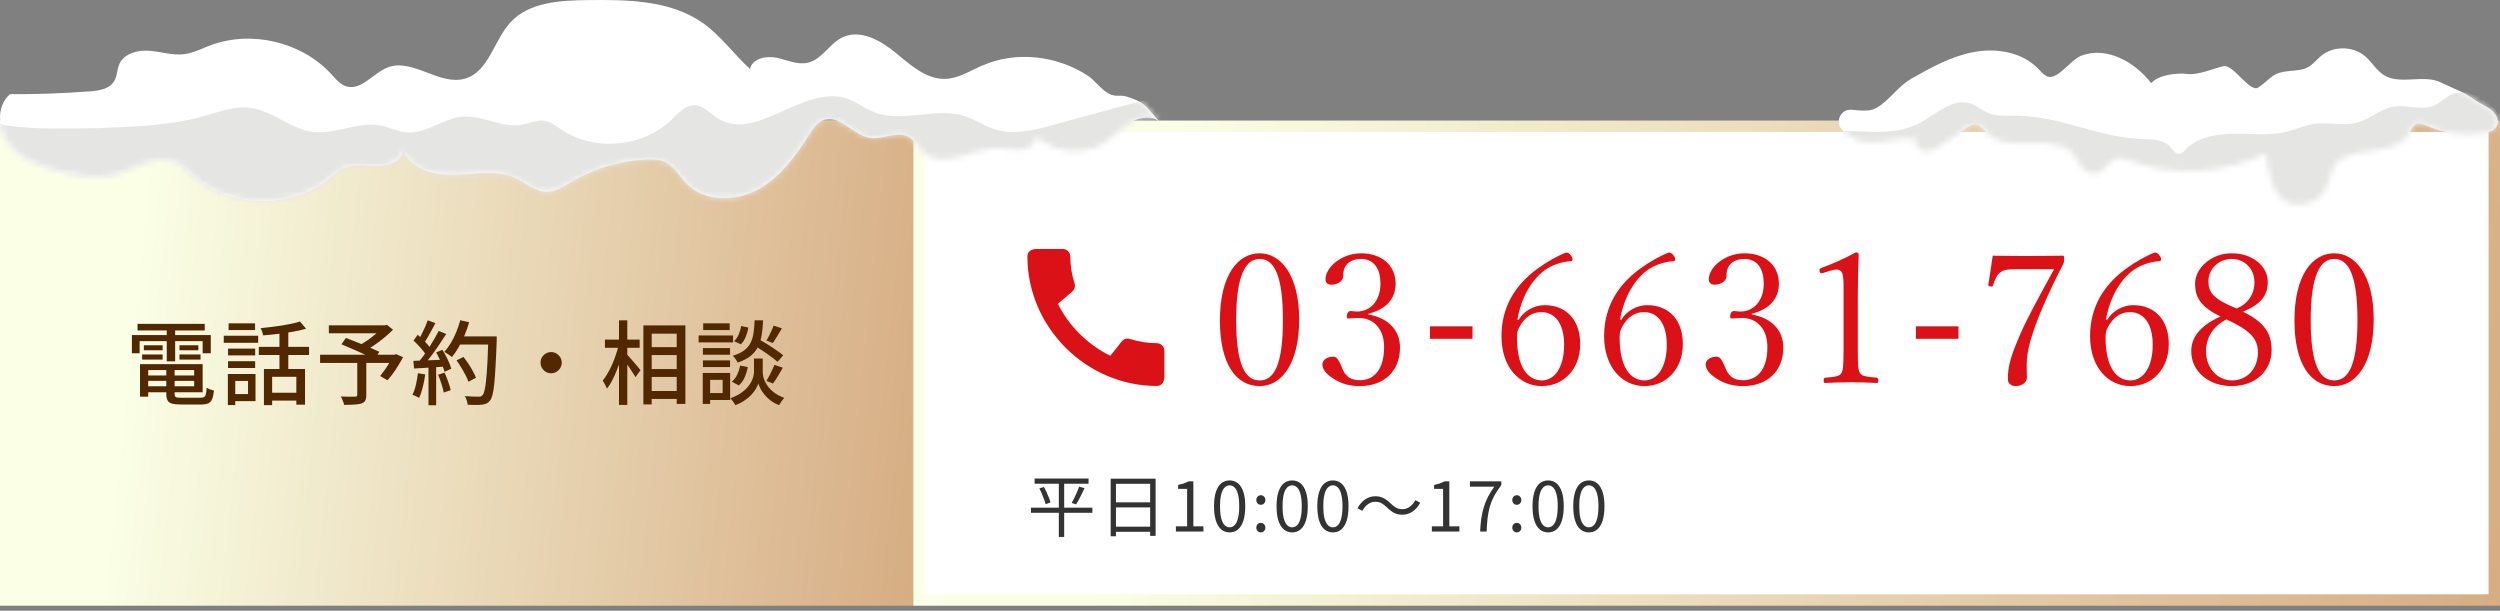 <svg width="438" height="107" viewBox="0 0 438 107" fill="none" xmlns="http://www.w3.org/2000/svg">
<rect x="0" y="0" width="438" height="107" fill="#808080" stroke="none"/>
<rect width="160" height="85" transform="translate(0 21.121)" fill="url(#paint0_linear_274_355)"/>
<path d="M25.264 65.781H34.64V66.725H25.264V65.781ZM25.296 63.797H35.504V68.725H25.296V67.669H34.016V64.837H25.296V63.797ZM29.136 64.341H30.592V69.013C30.592 69.301 30.667 69.488 30.816 69.573C30.965 69.648 31.285 69.685 31.776 69.685C31.872 69.685 32.027 69.685 32.24 69.685C32.464 69.685 32.715 69.685 32.992 69.685C33.269 69.685 33.547 69.685 33.824 69.685C34.101 69.685 34.357 69.685 34.592 69.685C34.827 69.685 35.008 69.685 35.136 69.685C35.413 69.685 35.621 69.642 35.76 69.557C35.909 69.472 36.011 69.306 36.064 69.061C36.128 68.805 36.176 68.426 36.208 67.925C36.368 68.032 36.571 68.133 36.816 68.229C37.061 68.314 37.285 68.378 37.488 68.421C37.424 69.061 37.317 69.557 37.168 69.909C37.029 70.272 36.805 70.522 36.496 70.661C36.197 70.8 35.776 70.869 35.232 70.869C35.147 70.869 34.981 70.869 34.736 70.869C34.501 70.869 34.229 70.869 33.92 70.869C33.611 70.869 33.301 70.869 32.992 70.869C32.683 70.869 32.405 70.869 32.16 70.869C31.925 70.869 31.76 70.869 31.664 70.869C31.013 70.869 30.501 70.816 30.128 70.709C29.765 70.613 29.509 70.426 29.36 70.149C29.211 69.882 29.136 69.504 29.136 69.013V64.341ZM24.528 63.797H25.968V69.493H24.528V63.797ZM24.096 56.741H35.872V57.893H24.096V56.741ZM25.2 60.485H28.496V61.365H25.2V60.485ZM24.896 62.101H28.496V62.997H24.896V62.101ZM31.44 62.101H35.136V62.997H31.44V62.101ZM31.44 60.485H34.752V61.365H31.44V60.485ZM29.216 57.205H30.688V63.301H29.216V57.205ZM23.104 58.709H36.928V61.893H35.504V59.765H24.464V61.893H23.104V58.709ZM46.24 64.645H53.44V70.901H51.92V66.021H47.68V70.981H46.24V64.645ZM52.544 56.325L53.632 57.589C52.949 57.792 52.181 57.968 51.328 58.117C50.475 58.266 49.6 58.394 48.704 58.501C47.808 58.608 46.939 58.693 46.096 58.757C46.075 58.586 46.021 58.378 45.936 58.133C45.851 57.877 45.76 57.664 45.664 57.493C46.272 57.429 46.891 57.36 47.52 57.285C48.16 57.21 48.784 57.125 49.392 57.029C50.011 56.922 50.587 56.816 51.12 56.709C51.664 56.592 52.139 56.464 52.544 56.325ZM48.96 57.669H50.512V65.333H48.96V57.669ZM45.344 60.773H54.144V62.197H45.344V60.773ZM47.184 68.805H52.656V70.181H47.184V68.805ZM39.952 61.077H44.704V62.261H39.952V61.077ZM40.048 56.645H44.688V57.829H40.048V56.645ZM39.952 63.285H44.704V64.469H39.952V63.285ZM39.2 58.821H45.232V60.053H39.2V58.821ZM40.72 65.525H44.768V70.277H40.72V69.045H43.456V66.741H40.72V65.525ZM39.92 65.525H41.216V70.965H39.92V65.525ZM62.592 63.269H64.176V69.205C64.176 69.632 64.112 69.957 63.984 70.181C63.867 70.416 63.643 70.586 63.312 70.693C62.981 70.8 62.565 70.864 62.064 70.885C61.573 70.917 60.981 70.933 60.288 70.933C60.245 70.709 60.165 70.458 60.048 70.181C59.941 69.904 59.829 69.664 59.712 69.461C60.064 69.472 60.411 69.482 60.752 69.493C61.093 69.493 61.392 69.493 61.648 69.493C61.915 69.493 62.101 69.493 62.208 69.493C62.357 69.482 62.459 69.456 62.512 69.413C62.565 69.37 62.592 69.29 62.592 69.173V63.269ZM57.616 56.997H67.6V58.389H57.616V56.997ZM67.024 56.997H67.424L67.776 56.901L68.864 57.765C68.416 58.213 67.915 58.666 67.36 59.125C66.805 59.584 66.229 60.021 65.632 60.437C65.035 60.842 64.459 61.2 63.904 61.509C63.829 61.402 63.733 61.29 63.616 61.173C63.509 61.045 63.397 60.917 63.28 60.789C63.163 60.661 63.061 60.56 62.976 60.485C63.456 60.229 63.957 59.92 64.48 59.557C65.003 59.184 65.488 58.8 65.936 58.405C66.395 58.01 66.757 57.648 67.024 57.317V56.997ZM56.08 62.149H69.344V63.589H56.08V62.149ZM59.824 60.325L60.608 59.205C61.056 59.376 61.547 59.568 62.08 59.781C62.613 59.984 63.147 60.197 63.68 60.421C64.224 60.645 64.736 60.864 65.216 61.077C65.707 61.28 66.123 61.466 66.464 61.637L65.648 62.933C65.317 62.762 64.917 62.57 64.448 62.357C63.989 62.133 63.488 61.904 62.944 61.669C62.411 61.424 61.872 61.189 61.328 60.965C60.795 60.73 60.293 60.517 59.824 60.325ZM68.832 62.149H69.12L69.392 62.037L70.624 62.581C70.229 63.306 69.792 64.037 69.312 64.773C68.832 65.498 68.357 66.117 67.888 66.629L66.608 65.877C66.853 65.578 67.109 65.237 67.376 64.853C67.653 64.469 67.915 64.069 68.16 63.653C68.416 63.226 68.64 62.816 68.832 62.421V62.149ZM79.984 63.141L81.2 62.533C81.499 62.906 81.792 63.312 82.08 63.749C82.368 64.176 82.624 64.602 82.848 65.029C83.083 65.456 83.264 65.84 83.392 66.181L82.064 66.885C81.957 66.544 81.792 66.16 81.568 65.733C81.344 65.296 81.093 64.853 80.816 64.405C80.549 63.946 80.272 63.525 79.984 63.141ZM80.256 58.933H86.208V60.357H80.256V58.933ZM85.568 58.933H87.024C87.024 58.933 87.024 58.981 87.024 59.077C87.024 59.173 87.024 59.28 87.024 59.397C87.024 59.514 87.024 59.605 87.024 59.669C86.96 61.45 86.891 62.965 86.816 64.213C86.752 65.45 86.677 66.474 86.592 67.285C86.507 68.085 86.405 68.714 86.288 69.173C86.171 69.621 86.032 69.946 85.872 70.149C85.669 70.416 85.456 70.597 85.232 70.693C85.019 70.789 84.752 70.858 84.432 70.901C84.165 70.933 83.803 70.949 83.344 70.949C82.885 70.949 82.416 70.938 81.936 70.917C81.925 70.693 81.872 70.437 81.776 70.149C81.691 69.861 81.579 69.61 81.44 69.397C81.963 69.44 82.443 69.466 82.88 69.477C83.328 69.488 83.653 69.493 83.856 69.493C84.016 69.493 84.149 69.477 84.256 69.445C84.363 69.402 84.459 69.328 84.544 69.221C84.683 69.082 84.8 68.8 84.896 68.373C85.003 67.946 85.093 67.344 85.168 66.565C85.253 65.776 85.328 64.784 85.392 63.589C85.456 62.384 85.515 60.938 85.568 59.253V58.933ZM80.64 56.101L82.192 56.453C81.979 57.221 81.712 57.984 81.392 58.741C81.072 59.488 80.725 60.186 80.352 60.837C79.979 61.488 79.589 62.058 79.184 62.549C79.088 62.464 78.955 62.362 78.784 62.245C78.624 62.128 78.453 62.016 78.272 61.909C78.101 61.792 77.957 61.701 77.84 61.637C78.256 61.189 78.64 60.672 78.992 60.085C79.344 59.498 79.659 58.864 79.936 58.181C80.213 57.498 80.448 56.805 80.64 56.101ZM74.944 56.117L76.288 56.613C76.075 57.008 75.851 57.424 75.616 57.861C75.392 58.288 75.163 58.698 74.928 59.093C74.704 59.488 74.485 59.829 74.272 60.117L73.248 59.685C73.451 59.365 73.653 58.997 73.856 58.581C74.069 58.165 74.272 57.744 74.464 57.317C74.656 56.88 74.816 56.48 74.944 56.117ZM76.864 57.973L78.176 58.517C77.792 59.125 77.371 59.765 76.912 60.437C76.464 61.098 76.005 61.744 75.536 62.373C75.077 62.992 74.64 63.525 74.224 63.973L73.28 63.493C73.589 63.13 73.909 62.725 74.24 62.277C74.571 61.818 74.896 61.338 75.216 60.837C75.536 60.336 75.835 59.84 76.112 59.349C76.4 58.858 76.651 58.4 76.864 57.973ZM72.448 59.669L73.184 58.645C73.472 58.89 73.765 59.162 74.064 59.461C74.373 59.76 74.651 60.053 74.896 60.341C75.152 60.629 75.349 60.896 75.488 61.141L74.704 62.309C74.565 62.053 74.373 61.77 74.128 61.461C73.883 61.152 73.611 60.842 73.312 60.533C73.024 60.213 72.736 59.925 72.448 59.669ZM76.416 61.749L77.504 61.285C77.728 61.626 77.941 62 78.144 62.405C78.357 62.8 78.544 63.189 78.704 63.573C78.864 63.957 78.981 64.298 79.056 64.597L77.888 65.141C77.813 64.842 77.696 64.501 77.536 64.117C77.387 63.722 77.211 63.317 77.008 62.901C76.816 62.485 76.619 62.101 76.416 61.749ZM72.416 63.221C73.152 63.2 74.027 63.168 75.04 63.125C76.064 63.082 77.109 63.04 78.176 62.997L78.16 64.213C77.157 64.277 76.165 64.341 75.184 64.405C74.203 64.469 73.323 64.522 72.544 64.565L72.416 63.221ZM76.752 65.653L77.888 65.285C78.112 65.776 78.325 66.309 78.528 66.885C78.731 67.45 78.875 67.941 78.96 68.357L77.744 68.773C77.669 68.357 77.536 67.856 77.344 67.269C77.163 66.682 76.965 66.144 76.752 65.653ZM73.216 65.381L74.496 65.605C74.4 66.362 74.256 67.109 74.064 67.845C73.883 68.581 73.669 69.205 73.424 69.717C73.339 69.664 73.227 69.6 73.088 69.525C72.949 69.45 72.8 69.381 72.64 69.317C72.491 69.242 72.363 69.189 72.256 69.157C72.512 68.666 72.715 68.085 72.864 67.413C73.024 66.741 73.141 66.064 73.216 65.381ZM75.072 63.861H76.416V70.997H75.072V63.861ZM96.56 61.685C96.901 61.685 97.211 61.77 97.488 61.941C97.765 62.112 97.989 62.336 98.16 62.613C98.331 62.88 98.416 63.189 98.416 63.541C98.416 63.872 98.331 64.181 98.16 64.469C97.989 64.746 97.765 64.97 97.488 65.141C97.221 65.312 96.912 65.397 96.56 65.397C96.229 65.397 95.92 65.317 95.632 65.157C95.355 64.986 95.131 64.762 94.96 64.485C94.789 64.197 94.704 63.882 94.704 63.541C94.704 63.2 94.784 62.89 94.944 62.613C95.115 62.336 95.339 62.112 95.616 61.941C95.904 61.77 96.219 61.685 96.56 61.685ZM113.44 60.821H119.36V62.213H113.44V60.821ZM113.456 64.661H119.376V66.037H113.456V64.661ZM113.456 68.501H119.36V69.893H113.456V68.501ZM112.72 57.013H120.08V70.773H118.56V58.453H114.176V70.853H112.72V57.013ZM105.984 59.493H112.064V60.933H105.984V59.493ZM108.448 56.117H109.904V70.949H108.448V56.117ZM108.384 60.421L109.328 60.757C109.179 61.408 109.003 62.08 108.8 62.773C108.597 63.456 108.363 64.128 108.096 64.789C107.84 65.44 107.563 66.053 107.264 66.629C106.976 67.194 106.672 67.68 106.352 68.085C106.267 67.872 106.149 67.632 106 67.365C105.851 67.098 105.717 66.869 105.6 66.677C105.888 66.325 106.171 65.909 106.448 65.429C106.736 64.938 107.003 64.416 107.248 63.861C107.493 63.296 107.712 62.72 107.904 62.133C108.107 61.546 108.267 60.976 108.384 60.421ZM109.792 62.037C109.909 62.144 110.08 62.33 110.304 62.597C110.539 62.853 110.784 63.136 111.04 63.445C111.307 63.744 111.547 64.026 111.76 64.293C111.984 64.549 112.139 64.736 112.224 64.853L111.328 66.085C111.221 65.872 111.067 65.616 110.864 65.317C110.672 65.008 110.464 64.688 110.24 64.357C110.016 64.026 109.797 63.722 109.584 63.445C109.371 63.157 109.195 62.922 109.056 62.741L109.792 62.037ZM131.904 60.373L132.848 59.365C133.328 59.642 133.845 59.952 134.4 60.293C134.955 60.634 135.483 60.981 135.984 61.333C136.485 61.674 136.896 61.984 137.216 62.261L136.224 63.397C135.925 63.12 135.525 62.8 135.024 62.437C134.533 62.074 134.011 61.712 133.456 61.349C132.912 60.986 132.395 60.661 131.904 60.373ZM132.864 62.821H133.632V65.189C133.632 65.381 133.659 65.626 133.712 65.925C133.776 66.213 133.883 66.528 134.032 66.869C134.192 67.2 134.411 67.541 134.688 67.893C134.976 68.234 135.339 68.565 135.776 68.885C136.224 69.194 136.763 69.466 137.392 69.701C137.253 69.872 137.093 70.08 136.912 70.325C136.741 70.581 136.603 70.8 136.496 70.981C135.931 70.768 135.435 70.496 135.008 70.165C134.581 69.834 134.219 69.488 133.92 69.125C133.632 68.752 133.397 68.394 133.216 68.053C133.045 67.712 132.928 67.418 132.864 67.173C132.789 67.418 132.656 67.712 132.464 68.053C132.283 68.384 132.027 68.736 131.696 69.109C131.365 69.472 130.965 69.813 130.496 70.133C130.027 70.464 129.472 70.746 128.832 70.981C128.768 70.864 128.688 70.73 128.592 70.581C128.496 70.432 128.389 70.282 128.272 70.133C128.165 69.984 128.064 69.861 127.968 69.765C128.661 69.52 129.248 69.237 129.728 68.917C130.208 68.597 130.603 68.261 130.912 67.909C131.221 67.557 131.461 67.216 131.632 66.885C131.803 66.544 131.92 66.229 131.984 65.941C132.059 65.642 132.096 65.392 132.096 65.189V62.821H132.864ZM132.208 56.117H133.696C133.653 57.077 133.568 57.946 133.44 58.725C133.312 59.493 133.093 60.181 132.784 60.789C132.485 61.397 132.048 61.93 131.472 62.389C130.907 62.837 130.16 63.216 129.232 63.525C129.157 63.354 129.035 63.146 128.864 62.901C128.704 62.656 128.544 62.464 128.384 62.325C129.216 62.08 129.877 61.77 130.368 61.397C130.859 61.024 131.232 60.586 131.488 60.085C131.744 59.584 131.92 59.008 132.016 58.357C132.112 57.696 132.176 56.949 132.208 56.117ZM129.84 57.125L131.104 57.381C131.029 57.914 130.88 58.453 130.656 58.997C130.443 59.53 130.155 59.973 129.792 60.325L128.608 59.781C128.928 59.493 129.195 59.109 129.408 58.629C129.621 58.138 129.765 57.637 129.84 57.125ZM129.68 64.053L131.008 64.309C130.901 64.928 130.72 65.53 130.464 66.117C130.208 66.693 129.867 67.162 129.44 67.525L128.224 66.869C128.597 66.57 128.907 66.165 129.152 65.653C129.397 65.13 129.573 64.597 129.68 64.053ZM135.536 57.045L136.992 57.525C136.725 57.984 136.448 58.448 136.16 58.917C135.883 59.376 135.632 59.77 135.408 60.101L134.272 59.653C134.421 59.418 134.576 59.152 134.736 58.853C134.896 58.544 135.045 58.229 135.184 57.909C135.333 57.589 135.451 57.301 135.536 57.045ZM135.68 63.925L137.152 64.421C136.875 64.912 136.581 65.413 136.272 65.925C135.973 66.426 135.691 66.848 135.424 67.189L134.272 66.741C134.432 66.485 134.597 66.197 134.768 65.877C134.949 65.546 135.115 65.21 135.264 64.869C135.424 64.528 135.563 64.213 135.68 63.925ZM123.152 60.981H127.904V62.149H123.152V60.981ZM123.2 56.645H127.84V57.829H123.2V56.645ZM123.152 63.141H127.904V64.309H123.152V63.141ZM122.4 58.773H128.432V59.989H122.4V58.773ZM123.808 65.333H127.92V70.085H123.808V68.869H126.608V66.549H123.808V65.333ZM123.12 65.333H124.416V70.773H123.12V65.333Z" fill="#522800"/>
<rect x="161" y="22.121" width="276" height="83" fill="white"/>
<rect x="161" y="22.121" width="276" height="83" stroke="url(#paint1_linear_274_355)" stroke-width="2"/>
<path d="M202.68 60.128C201.04 60.128 199.453 59.861 197.973 59.381C197.741 59.303 197.492 59.292 197.254 59.348C197.016 59.405 196.799 59.527 196.627 59.701L194.533 62.328C190.76 60.528 187.227 57.128 185.347 53.221L187.947 51.008C188.307 50.634 188.413 50.114 188.267 49.648C187.773 48.168 187.52 46.581 187.52 44.941C187.52 44.221 186.92 43.621 186.2 43.621H181.587C180.867 43.621 180 43.941 180 44.941C180 57.328 190.307 67.621 202.68 67.621C203.627 67.621 204 66.781 204 66.048V61.448C204 60.728 203.4 60.128 202.68 60.128Z" fill="#DA1117"/>
<path d="M220.704 44.377C224.352 44.377 227.616 48.153 227.616 55.961C227.616 63.705 224.544 67.641 220.704 67.641C216.544 67.641 213.728 63.769 213.728 56.153C213.728 48.153 216.896 44.377 220.704 44.377ZM220.704 45.369C218.304 45.369 216.576 48.025 216.576 56.057C216.576 63.929 218.144 66.649 220.704 66.649C223.2 66.649 224.768 63.961 224.768 56.057C224.768 48.025 223.136 45.369 220.704 45.369ZM239.744 54.969V55.097C243.2 55.705 245.28 57.817 245.28 60.889C245.28 65.017 242.496 67.641 238.24 67.641C236.352 67.641 234.976 67.193 233.696 66.393C232.224 65.497 231.68 64.601 231.68 63.833C231.68 63.097 232.48 62.489 233.6 62.489C234.08 62.489 234.464 62.809 235.072 64.313L235.232 64.697C235.776 65.977 236.704 66.617 238.24 66.617C240.8 66.617 242.496 64.633 242.496 60.793C242.496 57.721 240.736 55.705 238.048 55.705C237.312 55.705 236.704 55.801 236.352 55.801C236.032 55.801 235.968 55.737 235.968 55.449C235.968 54.873 236.256 54.489 236.64 54.489C236.992 54.489 237.376 54.585 237.728 54.585C240.128 54.585 241.856 52.665 241.856 49.689C241.856 46.905 240.576 45.369 238.464 45.369C237.12 45.369 236.128 45.881 235.648 46.777C235.392 47.289 235.328 47.769 235.328 48.377C235.328 49.241 234.368 49.881 233.216 49.881C232.576 49.881 232.224 49.497 232.224 48.953C232.224 46.809 235.072 44.377 238.464 44.377C241.952 44.377 244.512 46.393 244.512 49.689C244.512 52.409 242.784 54.201 239.744 54.969ZM257.983 57.177V59.353H250.527V57.177H257.983ZM265.842 55.993L266.066 56.025C266.994 54.457 268.818 53.465 270.61 53.465C274.418 53.465 276.85 56.057 276.85 60.281C276.85 64.729 273.874 67.641 270.13 67.641C266.162 67.641 263.058 64.281 263.058 58.905C263.058 53.849 265.394 49.977 269.33 47.097C270.93 45.913 272.946 44.793 274.354 44.249C274.706 44.249 274.93 44.345 275.282 44.825C275.442 45.049 275.506 45.241 275.506 45.433C275.506 45.625 275.41 45.753 275.218 45.753C273.554 45.849 271.826 46.489 270.706 47.289C268.466 48.889 266.578 51.897 265.842 55.993ZM270.034 54.681C268.466 54.681 267.154 55.545 266.226 57.241C265.874 57.849 265.778 58.265 265.778 59.193C265.778 64.217 267.602 66.649 270.13 66.649C272.37 66.649 274.034 64.345 274.034 60.409C274.034 56.633 272.402 54.681 270.034 54.681ZM283.826 55.993L284.05 56.025C284.978 54.457 286.802 53.465 288.594 53.465C292.402 53.465 294.834 56.057 294.834 60.281C294.834 64.729 291.858 67.641 288.114 67.641C284.146 67.641 281.042 64.281 281.042 58.905C281.042 53.849 283.378 49.977 287.314 47.097C288.914 45.913 290.93 44.793 292.338 44.249C292.69 44.249 292.914 44.345 293.266 44.825C293.426 45.049 293.49 45.241 293.49 45.433C293.49 45.625 293.394 45.753 293.202 45.753C291.538 45.849 289.81 46.489 288.69 47.289C286.45 48.889 284.562 51.897 283.826 55.993ZM288.018 54.681C286.45 54.681 285.138 55.545 284.21 57.241C283.858 57.849 283.762 58.265 283.762 59.193C283.762 64.217 285.586 66.649 288.114 66.649C290.354 66.649 292.018 64.345 292.018 60.409C292.018 56.633 290.386 54.681 288.018 54.681ZM306.897 54.969V55.097C310.353 55.705 312.433 57.817 312.433 60.889C312.433 65.017 309.649 67.641 305.393 67.641C303.505 67.641 302.129 67.193 300.849 66.393C299.377 65.497 298.833 64.601 298.833 63.833C298.833 63.097 299.633 62.489 300.753 62.489C301.233 62.489 301.617 62.809 302.225 64.313L302.385 64.697C302.929 65.977 303.857 66.617 305.393 66.617C307.953 66.617 309.649 64.633 309.649 60.793C309.649 57.721 307.889 55.705 305.201 55.705C304.465 55.705 303.857 55.801 303.505 55.801C303.185 55.801 303.121 55.737 303.121 55.449C303.121 54.873 303.409 54.489 303.793 54.489C304.145 54.489 304.529 54.585 304.881 54.585C307.281 54.585 309.009 52.665 309.009 49.689C309.009 46.905 307.729 45.369 305.617 45.369C304.273 45.369 303.281 45.881 302.801 46.777C302.545 47.289 302.481 47.769 302.481 48.377C302.481 49.241 301.521 49.881 300.369 49.881C299.729 49.881 299.377 49.497 299.377 48.953C299.377 46.809 302.225 44.377 305.617 44.377C309.105 44.377 311.665 46.393 311.665 49.689C311.665 52.409 309.937 54.201 306.897 54.969ZM320.593 47.449L319.185 47.897C318.897 47.897 318.769 47.641 318.769 47.257C318.769 47.129 318.865 47.033 319.121 46.937C321.073 46.233 323.281 45.241 325.137 44.217C325.489 44.217 325.649 44.345 325.649 44.633C325.553 47.129 325.489 48.889 325.489 51.481V61.209C325.489 64.281 325.553 64.825 325.873 65.369C326.097 65.753 326.577 66.009 328.785 66.169C329.009 66.201 329.073 66.297 329.073 66.649C329.073 67.001 329.009 67.097 328.849 67.097C327.409 67.033 325.681 66.969 324.337 66.969C322.833 66.969 321.329 67.033 319.729 67.097C319.569 67.097 319.505 67.001 319.505 66.649C319.505 66.297 319.569 66.201 319.825 66.169C321.841 66.041 322.321 65.817 322.609 65.369C322.865 64.953 322.993 64.281 322.993 61.209V49.977C322.993 48.537 322.833 47.897 322.641 47.641C322.449 47.385 322.161 47.225 321.745 47.225C321.457 47.225 321.105 47.289 320.593 47.449ZM343.121 57.177V59.353H335.665V57.177H343.121ZM348.355 49.945V49.881C348.611 48.281 348.899 46.425 349.123 44.793C351.139 44.825 353.283 44.857 355.331 44.857C357.443 44.857 359.363 44.825 361.379 44.793C361.603 44.793 361.635 44.889 361.635 45.433C361.635 45.849 361.603 45.977 361.507 46.201C358.723 51.641 356.771 56.025 355.715 59.769C355.267 61.401 355.075 62.713 355.075 63.897C355.075 64.953 355.107 65.369 355.107 66.201C355.107 66.969 354.243 67.641 353.187 67.641C352.323 67.641 351.779 67.193 351.779 66.393C351.779 64.185 352.227 62.521 354.019 58.393C355.043 56.025 356.963 52.473 359.875 47.161H353.219C351.491 47.161 350.851 47.353 350.339 47.801C349.859 48.217 349.443 49.049 349.219 49.913C349.155 50.137 349.091 50.201 348.867 50.201C348.547 50.201 348.355 50.105 348.355 49.945ZM368.963 55.993L369.187 56.025C370.115 54.457 371.939 53.465 373.731 53.465C377.539 53.465 379.971 56.057 379.971 60.281C379.971 64.729 376.995 67.641 373.251 67.641C369.283 67.641 366.179 64.281 366.179 58.905C366.179 53.849 368.515 49.977 372.451 47.097C374.051 45.913 376.067 44.793 377.475 44.249C377.827 44.249 378.051 44.345 378.403 44.825C378.563 45.049 378.627 45.241 378.627 45.433C378.627 45.625 378.531 45.753 378.339 45.753C376.675 45.849 374.947 46.489 373.827 47.289C371.587 48.889 369.699 51.897 368.963 55.993ZM373.155 54.681C371.587 54.681 370.275 55.545 369.347 57.241C368.995 57.849 368.899 58.265 368.899 59.193C368.899 64.217 370.723 66.649 373.251 66.649C375.491 66.649 377.155 64.345 377.155 60.409C377.155 56.633 375.523 54.681 373.155 54.681ZM392.963 54.617C396.547 56.345 397.987 58.265 397.987 61.305C397.987 64.985 395.139 67.641 391.011 67.641C386.915 67.641 383.907 65.049 383.907 61.529C383.907 59.033 385.539 57.017 389.027 55.449C385.731 53.849 384.579 52.249 384.579 49.721C384.579 46.969 387.395 44.377 391.011 44.377C394.595 44.377 397.315 46.585 397.315 49.401C397.315 51.737 396.131 53.305 392.963 54.617ZM391.843 54.041C393.795 53.273 394.979 51.609 394.979 49.433C394.979 47.097 393.251 45.369 391.011 45.369C388.643 45.369 386.915 47.161 386.915 49.273C386.915 51.225 387.779 52.409 391.843 54.041ZM390.083 55.961C387.811 57.113 386.499 59.065 386.499 61.561C386.499 64.569 388.579 66.649 391.043 66.649C393.603 66.649 395.587 64.697 395.587 61.721C395.587 59.353 394.211 57.849 390.083 55.961ZM408.963 44.377C412.611 44.377 415.875 48.153 415.875 55.961C415.875 63.705 412.803 67.641 408.963 67.641C404.803 67.641 401.987 63.769 401.987 56.153C401.987 48.153 405.155 44.377 408.963 44.377ZM408.963 45.369C406.563 45.369 404.835 48.025 404.835 56.057C404.835 63.929 406.403 66.649 408.963 66.649C411.459 66.649 413.027 63.961 413.027 56.057C413.027 48.025 411.395 45.369 408.963 45.369Z" fill="#DA1117"/>
<path d="M181.26 83.845H190.716V84.745H181.26V83.845ZM180.624 88.945H191.388V89.845H180.624V88.945ZM182.088 85.561L182.904 85.321C183.064 85.609 183.22 85.917 183.372 86.245C183.524 86.573 183.66 86.897 183.78 87.217C183.908 87.529 183.996 87.801 184.044 88.033L183.192 88.333C183.136 88.093 183.048 87.817 182.928 87.505C182.816 87.185 182.688 86.857 182.544 86.521C182.4 86.177 182.248 85.857 182.088 85.561ZM189.06 85.261L190.008 85.525C189.864 85.853 189.704 86.189 189.528 86.533C189.36 86.877 189.192 87.209 189.024 87.529C188.856 87.849 188.692 88.129 188.532 88.369L187.752 88.117C187.904 87.861 188.06 87.569 188.22 87.241C188.388 86.905 188.544 86.565 188.688 86.221C188.832 85.869 188.956 85.549 189.06 85.261ZM185.508 84.193H186.444V94.069H185.508V84.193ZM194.592 83.857H202.464V93.889H201.504V84.757H195.516V93.949H194.592V83.857ZM195.216 88.009H201.912V88.897H195.216V88.009ZM195.192 92.269H201.924V93.169H195.192V92.269ZM206.016 93.121V92.209H207.984V85.645H206.412V84.949C206.804 84.877 207.144 84.789 207.432 84.685C207.728 84.581 207.996 84.461 208.236 84.325H209.076V92.209H210.84V93.121H206.016ZM215.432 93.277C214.88 93.277 214.396 93.109 213.98 92.773C213.572 92.437 213.256 91.929 213.032 91.249C212.808 90.569 212.696 89.717 212.696 88.693C212.696 87.669 212.808 86.825 213.032 86.161C213.256 85.489 213.572 84.989 213.98 84.661C214.396 84.333 214.88 84.169 215.432 84.169C215.992 84.169 216.476 84.337 216.884 84.673C217.292 85.001 217.608 85.497 217.832 86.161C218.056 86.825 218.168 87.669 218.168 88.693C218.168 89.717 218.056 90.569 217.832 91.249C217.608 91.929 217.292 92.437 216.884 92.773C216.476 93.109 215.992 93.277 215.432 93.277ZM215.432 92.389C215.768 92.389 216.06 92.261 216.308 92.005C216.564 91.749 216.76 91.349 216.896 90.805C217.04 90.253 217.112 89.549 217.112 88.693C217.112 87.837 217.04 87.141 216.896 86.605C216.76 86.061 216.564 85.665 216.308 85.417C216.06 85.161 215.768 85.033 215.432 85.033C215.104 85.033 214.812 85.161 214.556 85.417C214.3 85.665 214.1 86.061 213.956 86.605C213.82 87.141 213.752 87.837 213.752 88.693C213.752 89.549 213.82 90.253 213.956 90.805C214.1 91.349 214.3 91.749 214.556 92.005C214.812 92.261 215.104 92.389 215.432 92.389ZM220.9 88.441C220.684 88.441 220.496 88.365 220.336 88.213C220.184 88.053 220.108 87.849 220.108 87.601C220.108 87.353 220.184 87.153 220.336 87.001C220.496 86.841 220.684 86.761 220.9 86.761C221.116 86.761 221.3 86.841 221.452 87.001C221.612 87.153 221.692 87.353 221.692 87.601C221.692 87.849 221.612 88.053 221.452 88.213C221.3 88.365 221.116 88.441 220.9 88.441ZM220.9 93.277C220.684 93.277 220.496 93.201 220.336 93.049C220.184 92.889 220.108 92.689 220.108 92.449C220.108 92.193 220.184 91.989 220.336 91.837C220.496 91.685 220.684 91.609 220.9 91.609C221.116 91.609 221.3 91.685 221.452 91.837C221.612 91.989 221.692 92.193 221.692 92.449C221.692 92.689 221.612 92.889 221.452 93.049C221.3 93.201 221.116 93.277 220.9 93.277ZM226.388 93.277C225.836 93.277 225.352 93.109 224.936 92.773C224.528 92.437 224.212 91.929 223.988 91.249C223.764 90.569 223.652 89.717 223.652 88.693C223.652 87.669 223.764 86.825 223.988 86.161C224.212 85.489 224.528 84.989 224.936 84.661C225.352 84.333 225.836 84.169 226.388 84.169C226.948 84.169 227.432 84.337 227.84 84.673C228.248 85.001 228.564 85.497 228.788 86.161C229.012 86.825 229.124 87.669 229.124 88.693C229.124 89.717 229.012 90.569 228.788 91.249C228.564 91.929 228.248 92.437 227.84 92.773C227.432 93.109 226.948 93.277 226.388 93.277ZM226.388 92.389C226.724 92.389 227.016 92.261 227.264 92.005C227.52 91.749 227.716 91.349 227.852 90.805C227.996 90.253 228.068 89.549 228.068 88.693C228.068 87.837 227.996 87.141 227.852 86.605C227.716 86.061 227.52 85.665 227.264 85.417C227.016 85.161 226.724 85.033 226.388 85.033C226.06 85.033 225.768 85.161 225.512 85.417C225.256 85.665 225.056 86.061 224.912 86.605C224.776 87.141 224.708 87.837 224.708 88.693C224.708 89.549 224.776 90.253 224.912 90.805C225.056 91.349 225.256 91.749 225.512 92.005C225.768 92.261 226.06 92.389 226.388 92.389ZM233.525 93.277C232.973 93.277 232.489 93.109 232.073 92.773C231.665 92.437 231.349 91.929 231.125 91.249C230.901 90.569 230.789 89.717 230.789 88.693C230.789 87.669 230.901 86.825 231.125 86.161C231.349 85.489 231.665 84.989 232.073 84.661C232.489 84.333 232.973 84.169 233.525 84.169C234.085 84.169 234.569 84.337 234.977 84.673C235.385 85.001 235.701 85.497 235.925 86.161C236.149 86.825 236.261 87.669 236.261 88.693C236.261 89.717 236.149 90.569 235.925 91.249C235.701 91.929 235.385 92.437 234.977 92.773C234.569 93.109 234.085 93.277 233.525 93.277ZM233.525 92.389C233.861 92.389 234.153 92.261 234.401 92.005C234.657 91.749 234.853 91.349 234.989 90.805C235.133 90.253 235.205 89.549 235.205 88.693C235.205 87.837 235.133 87.141 234.989 86.605C234.853 86.061 234.657 85.665 234.401 85.417C234.153 85.161 233.861 85.033 233.525 85.033C233.197 85.033 232.905 85.161 232.649 85.417C232.393 85.665 232.193 86.061 232.049 86.605C231.913 87.141 231.845 87.837 231.845 88.693C231.845 89.549 231.913 90.253 232.049 90.805C232.193 91.349 232.393 91.749 232.649 92.005C232.905 92.261 233.197 92.389 233.525 92.389ZM242.989 88.897C242.669 88.593 242.357 88.353 242.053 88.177C241.757 88.001 241.389 87.913 240.949 87.913C240.477 87.913 240.041 88.061 239.641 88.357C239.249 88.645 238.929 89.025 238.681 89.497L237.829 89.041C238.205 88.353 238.661 87.833 239.197 87.481C239.741 87.121 240.329 86.941 240.961 86.941C241.505 86.941 241.985 87.053 242.401 87.277C242.825 87.493 243.245 87.809 243.661 88.225C243.981 88.529 244.293 88.769 244.597 88.945C244.901 89.121 245.269 89.209 245.701 89.209C246.173 89.209 246.605 89.065 246.997 88.777C247.397 88.481 247.721 88.097 247.969 87.625L248.821 88.081C248.445 88.769 247.985 89.293 247.441 89.653C246.905 90.005 246.321 90.181 245.689 90.181C245.153 90.181 244.673 90.073 244.249 89.857C243.825 89.633 243.405 89.313 242.989 88.897ZM250.861 93.121V92.209H252.829V85.645H251.257V84.949C251.649 84.877 251.989 84.789 252.277 84.685C252.573 84.581 252.841 84.461 253.081 84.325H253.921V92.209H255.685V93.121H250.861ZM259.317 93.121C259.357 92.289 259.425 91.525 259.521 90.829C259.625 90.125 259.773 89.465 259.965 88.849C260.157 88.225 260.401 87.621 260.697 87.037C261.001 86.453 261.369 85.861 261.801 85.261H257.529V84.325H263.037V84.985C262.525 85.649 262.105 86.285 261.777 86.893C261.457 87.501 261.205 88.121 261.021 88.753C260.845 89.385 260.713 90.057 260.625 90.769C260.545 91.473 260.489 92.257 260.457 93.121H259.317ZM265.745 88.441C265.529 88.441 265.341 88.365 265.181 88.213C265.029 88.053 264.953 87.849 264.953 87.601C264.953 87.353 265.029 87.153 265.181 87.001C265.341 86.841 265.529 86.761 265.745 86.761C265.961 86.761 266.145 86.841 266.297 87.001C266.457 87.153 266.537 87.353 266.537 87.601C266.537 87.849 266.457 88.053 266.297 88.213C266.145 88.365 265.961 88.441 265.745 88.441ZM265.745 93.277C265.529 93.277 265.341 93.201 265.181 93.049C265.029 92.889 264.953 92.689 264.953 92.449C264.953 92.193 265.029 91.989 265.181 91.837C265.341 91.685 265.529 91.609 265.745 91.609C265.961 91.609 266.145 91.685 266.297 91.837C266.457 91.989 266.537 92.193 266.537 92.449C266.537 92.689 266.457 92.889 266.297 93.049C266.145 93.201 265.961 93.277 265.745 93.277ZM271.233 93.277C270.681 93.277 270.197 93.109 269.781 92.773C269.373 92.437 269.057 91.929 268.833 91.249C268.609 90.569 268.497 89.717 268.497 88.693C268.497 87.669 268.609 86.825 268.833 86.161C269.057 85.489 269.373 84.989 269.781 84.661C270.197 84.333 270.681 84.169 271.233 84.169C271.793 84.169 272.277 84.337 272.685 84.673C273.093 85.001 273.409 85.497 273.633 86.161C273.857 86.825 273.969 87.669 273.969 88.693C273.969 89.717 273.857 90.569 273.633 91.249C273.409 91.929 273.093 92.437 272.685 92.773C272.277 93.109 271.793 93.277 271.233 93.277ZM271.233 92.389C271.569 92.389 271.861 92.261 272.109 92.005C272.365 91.749 272.561 91.349 272.697 90.805C272.841 90.253 272.913 89.549 272.913 88.693C272.913 87.837 272.841 87.141 272.697 86.605C272.561 86.061 272.365 85.665 272.109 85.417C271.861 85.161 271.569 85.033 271.233 85.033C270.905 85.033 270.613 85.161 270.357 85.417C270.101 85.665 269.901 86.061 269.757 86.605C269.621 87.141 269.553 87.837 269.553 88.693C269.553 89.549 269.621 90.253 269.757 90.805C269.901 91.349 270.101 91.749 270.357 92.005C270.613 92.261 270.905 92.389 271.233 92.389ZM278.369 93.277C277.817 93.277 277.333 93.109 276.917 92.773C276.509 92.437 276.193 91.929 275.969 91.249C275.745 90.569 275.633 89.717 275.633 88.693C275.633 87.669 275.745 86.825 275.969 86.161C276.193 85.489 276.509 84.989 276.917 84.661C277.333 84.333 277.817 84.169 278.369 84.169C278.929 84.169 279.413 84.337 279.821 84.673C280.229 85.001 280.545 85.497 280.769 86.161C280.993 86.825 281.105 87.669 281.105 88.693C281.105 89.717 280.993 90.569 280.769 91.249C280.545 91.929 280.229 92.437 279.821 92.773C279.413 93.109 278.929 93.277 278.369 93.277ZM278.369 92.389C278.705 92.389 278.997 92.261 279.245 92.005C279.501 91.749 279.697 91.349 279.833 90.805C279.977 90.253 280.049 89.549 280.049 88.693C280.049 87.837 279.977 87.141 279.833 86.605C279.697 86.061 279.501 85.665 279.245 85.417C278.997 85.161 278.705 85.033 278.369 85.033C278.041 85.033 277.749 85.161 277.493 85.417C277.237 85.665 277.037 86.061 276.893 86.605C276.757 87.141 276.689 87.837 276.689 88.693C276.689 89.549 276.757 90.253 276.893 90.805C277.037 91.349 277.237 91.749 277.493 92.005C277.749 92.261 278.041 92.389 278.369 92.389Z" fill="#333333"/>
<path d="M172.088 11.469C169.988 12.399 167.968 13.729 165.678 13.819C162.278 13.949 159.478 11.359 156.858 9.199C154.238 7.039 150.648 5.069 147.588 6.549C145.328 7.639 144.018 10.389 141.578 10.979C139.748 11.429 137.908 10.509 136.068 10.119C134.228 9.729 131.788 10.249 131.398 12.089C128.558 9.469 126.268 6.229 123.108 4.009C117.378 -0.001 109.868 -0.071 102.868 0.019C98.078 0.079 92.708 0.379 89.448 3.899C86.518 7.079 85.638 12.539 81.498 13.769C77.028 15.099 72.328 10.159 67.968 11.799C65.378 12.769 63.308 15.939 60.668 15.129C59.588 14.799 58.838 13.859 58.078 13.029C52.848 7.319 44.028 5.229 36.788 7.969C35.298 8.529 33.858 9.289 32.278 9.489C30.248 9.749 28.228 9.059 26.188 8.899C24.148 8.739 21.758 9.339 20.918 11.199C20.488 12.169 20.548 13.319 19.998 14.229C19.178 15.609 17.338 15.889 15.738 16.009C11.088 16.359 6.418 16.529 1.758 16.499C-0.882 18.729 -0.342 23.229 2.008 25.779C4.358 28.329 7.868 29.369 11.238 30.159C13.948 30.799 16.788 31.339 19.498 30.729C23.538 29.809 27.758 26.449 31.278 28.619C31.988 29.059 32.568 29.689 33.168 30.269C39.598 36.449 50.678 36.939 57.628 31.359C58.558 30.609 59.448 29.749 60.568 29.319C62.348 28.619 64.348 29.129 66.268 29.109C68.188 29.089 70.458 28.119 70.628 26.219C71.818 29.639 76.118 30.749 79.738 30.629C83.358 30.509 87.178 29.699 90.448 31.249C92.178 32.069 93.698 33.539 95.618 33.609C97.258 33.669 98.728 32.679 100.138 31.849C104.118 29.509 108.678 28.149 113.298 27.939C114.378 27.889 115.488 27.909 116.468 28.349C118.148 29.109 119.058 30.919 120.358 32.239C123.488 35.399 128.838 35.349 132.738 33.229C136.638 31.109 139.378 27.369 141.748 23.609C142.408 22.569 143.128 21.439 144.288 21.019C147.118 19.989 149.478 23.719 152.458 24.159C154.718 24.489 157.188 22.879 159.168 23.989C160.228 24.589 160.778 25.799 161.668 26.629C165.118 29.819 170.508 25.819 175.208 25.959C176.478 25.999 177.748 26.359 179.018 26.209C180.288 26.059 181.608 25.119 181.568 23.839C184.688 26.849 189.928 27.339 193.558 24.969C195.148 23.929 196.418 22.429 198.048 21.449C199.678 20.469 201.988 20.169 203.358 21.489C200.878 19.079 201.268 18.129 197.468 16.949C195.978 16.489 195.778 17.139 194.258 16.399C193.038 15.809 191.798 14.049 190.588 13.259C185.208 9.739 177.998 8.869 172.078 11.499L172.088 11.469Z" fill="white"/>
<mask id="mask0_274_355" style="mask-type:luminance" maskUnits="userSpaceOnUse" x="0" y="0" width="204" height="36">
<path d="M172.088 11.469C169.988 12.399 167.968 13.729 165.678 13.819C162.278 13.949 159.478 11.359 156.858 9.199C154.238 7.039 150.648 5.069 147.588 6.549C145.328 7.639 144.018 10.389 141.578 10.979C139.748 11.429 137.908 10.509 136.068 10.119C134.228 9.729 131.788 10.249 131.398 12.089C128.558 9.469 126.268 6.229 123.108 4.009C117.378 -0.001 109.868 -0.071 102.868 0.019C98.078 0.079 92.708 0.379 89.448 3.899C86.518 7.079 85.638 12.539 81.498 13.769C77.028 15.099 72.328 10.159 67.968 11.799C65.378 12.769 63.308 15.939 60.668 15.129C59.588 14.799 58.838 13.859 58.078 13.029C52.848 7.319 44.028 5.229 36.788 7.969C35.298 8.529 33.858 9.289 32.278 9.489C30.248 9.749 28.228 9.059 26.188 8.899C24.148 8.739 21.758 9.339 20.918 11.199C20.488 12.169 20.548 13.319 19.998 14.229C19.178 15.609 17.338 15.889 15.738 16.009C11.088 16.359 6.418 16.529 1.758 16.499C-0.882 18.729 -0.342 23.229 2.008 25.779C4.358 28.329 7.868 29.369 11.238 30.159C13.948 30.799 16.788 31.339 19.498 30.729C23.538 29.809 27.758 26.449 31.278 28.619C31.988 29.059 32.568 29.689 33.168 30.269C39.598 36.449 50.678 36.939 57.628 31.359C58.558 30.609 59.448 29.749 60.568 29.319C62.348 28.619 64.348 29.129 66.268 29.109C68.188 29.089 70.458 28.119 70.628 26.219C71.818 29.639 76.118 30.749 79.738 30.629C83.358 30.509 87.178 29.699 90.448 31.249C92.178 32.069 93.698 33.539 95.618 33.609C97.258 33.669 98.728 32.679 100.138 31.849C104.118 29.509 108.678 28.149 113.298 27.939C114.378 27.889 115.488 27.909 116.468 28.349C118.148 29.109 119.058 30.919 120.358 32.239C123.488 35.399 128.838 35.349 132.738 33.229C136.638 31.109 139.378 27.369 141.748 23.609C142.408 22.569 143.128 21.439 144.288 21.019C147.118 19.989 149.478 23.719 152.458 24.159C154.718 24.489 157.188 22.879 159.168 23.989C160.228 24.589 160.778 25.799 161.668 26.629C165.118 29.819 170.508 25.819 175.208 25.959C176.478 25.999 177.748 26.359 179.018 26.209C180.288 26.059 181.608 25.119 181.568 23.839C184.688 26.849 189.928 27.339 193.558 24.969C195.148 23.929 196.418 22.429 198.048 21.449C199.678 20.469 201.988 20.169 203.358 21.489C200.878 19.079 201.268 18.129 197.468 16.949C195.978 16.489 195.778 17.139 194.258 16.399C193.038 15.809 191.798 14.049 190.588 13.259C185.208 9.739 177.998 8.869 172.078 11.499L172.088 11.469Z" fill="white"/>
</mask>
<g mask="url(#mask0_274_355)">
<path d="M17.588 22.431C23.748 22.201 29.978 21.971 35.918 20.291C38.488 19.561 41.088 18.561 43.748 18.871C47.698 19.331 50.878 22.611 54.818 23.111C58.768 23.611 62.708 21.241 66.618 21.981C68.188 22.281 69.648 23.061 71.228 23.201C74.638 23.481 77.618 20.741 81.028 20.441C84.538 20.141 87.968 22.481 91.438 21.851C92.738 21.621 93.998 20.971 95.298 21.151C96.468 21.311 97.428 22.101 98.418 22.751C104.258 26.611 112.748 25.801 117.738 20.891C118.838 19.811 119.978 18.461 121.528 18.431C123.178 18.401 124.388 19.881 125.788 20.761C132.458 24.931 140.758 14.841 148.258 17.231C150.018 17.791 151.498 19.001 153.208 19.671C158.158 21.591 163.918 18.721 168.978 20.331C170.848 20.921 172.488 22.101 174.358 22.681C177.628 23.691 181.148 22.801 184.448 21.901C189.298 20.581 194.148 19.261 198.998 17.941C200.368 17.571 201.848 17.201 203.188 17.671C204.378 18.091 205.248 19.091 206.058 20.061C208.298 22.731 210.548 25.401 212.788 28.061C214.048 29.551 215.368 31.211 215.418 33.161C215.478 35.241 214.068 37.061 212.558 38.491C204.418 46.241 192.378 47.761 181.248 49.311C168.228 51.131 155.278 53.521 142.468 56.481C132.378 58.811 122.338 61.491 112.078 62.841C102.128 64.141 92.058 64.171 82.028 64.191C67.838 64.231 53.508 64.251 39.658 61.141C27.858 58.491 16.688 53.641 5.608 48.811C-0.122 46.321 -6.272 43.441 -9.142 37.891C-10.442 35.381 -10.932 32.541 -11.402 29.761C-12.012 26.161 -13.822 20.951 -13.102 17.511C-8.742 17.491 -3.352 21.341 1.378 22.011C6.778 22.781 12.148 22.451 17.578 22.451L17.588 22.431Z" fill="#E5E5E4"/>
</g>
<path d="M334.755 13.851C338.247 11.868 341.829 9.868 345.787 9.121C349.736 8.374 354.188 9.102 357.017 11.963C357.482 12.429 357.896 12.953 358.462 13.289C360.311 14.39 362.643 10.525 364.651 9.757C369.07 8.075 374.02 10.829 376.899 14.581C378.055 13.143 381.39 12.71 383.218 12.96C385.045 13.21 387.728 12.019 389.523 11.598C391.288 11.178 394.181 16.36 395.673 15.316C398.202 13.553 398.001 12.751 401.074 12.445C402.206 12.327 403.386 12.31 404.372 11.771C405.257 11.28 405.887 10.427 406.664 9.786C408.813 8.009 412.243 8.036 414.363 9.85C415.542 10.853 416.317 12.311 417.628 13.136C420.528 14.957 424.59 12.952 427.664 14.455C430.409 15.805 431.408 15.936 433.909 17.704C434.762 18.303 435.768 18.664 436.561 19.323C437.354 19.982 437.911 21.148 437.431 22.072C437.012 22.878 436.029 23.167 435.138 23.307C431.812 23.831 428.346 23.393 425.261 22.059C424.644 21.793 423.927 21.485 423.314 21.758C422.711 22.032 422.463 22.729 422.137 23.305C420.454 26.277 416.275 26.202 412.918 26.815C411.565 27.06 410.17 27.535 409.288 28.595C408.173 29.953 408.172 31.913 407.285 33.434C405.991 35.65 402.863 36.396 400.534 35.34C398.196 34.285 397.169 29.403 397.007 26.851C389.707 30.472 380.48 31.001 372.882 28.078C372.324 27.862 371.737 27.635 371.136 27.709C369.133 27.947 368.387 31.269 365.878 30.191C365.092 29.853 364.499 29.186 364.138 28.412C361.226 22.11 352.277 27.503 348.142 23.327C347.519 22.7 346.949 21.824 346.069 21.785C345.499 21.758 344.976 22.093 344.502 22.427C343.152 23.363 341.801 24.308 340.451 25.243C339.524 25.893 338.506 26.562 337.377 26.51C336.247 26.458 335.15 25.256 335.642 24.241C332.754 24.009 329.891 25.128 327.004 24.907C325.335 24.778 323.585 23.859 322.589 22.568C321.485 21.136 322.597 19.088 324.396 19.228C325.894 19.344 327.411 19.621 328.679 18.944C330.791 17.827 332.491 15.156 334.765 13.861L334.755 13.851Z" fill="white"/>
<mask id="mask1_274_355" style="mask-type:luminance" maskUnits="userSpaceOnUse" x="322" y="8" width="116" height="28">
<path d="M334.755 13.851C338.247 11.868 341.829 9.868 345.787 9.121C349.736 8.374 354.188 9.102 357.017 11.963C357.482 12.429 357.896 12.953 358.462 13.289C360.311 14.39 362.643 10.525 364.651 9.757C369.07 8.075 374.02 10.829 376.899 14.581C378.055 13.143 381.39 12.71 383.218 12.96C385.045 13.21 387.728 12.019 389.523 11.598C391.288 11.178 394.181 16.36 395.673 15.316C398.202 13.553 398.001 12.751 401.074 12.445C402.206 12.327 403.386 12.31 404.372 11.771C405.257 11.28 405.887 10.427 406.664 9.786C408.813 8.009 412.243 8.036 414.363 9.85C415.542 10.853 416.317 12.311 417.628 13.136C420.528 14.957 424.59 12.952 427.664 14.455C430.409 15.805 431.408 15.936 433.909 17.704C434.762 18.303 435.768 18.664 436.561 19.323C437.354 19.982 437.911 21.148 437.431 22.072C437.012 22.878 436.029 23.167 435.138 23.307C431.812 23.831 428.346 23.393 425.261 22.059C424.644 21.793 423.927 21.485 423.314 21.758C422.711 22.032 422.463 22.729 422.137 23.305C420.454 26.277 416.275 26.202 412.918 26.815C411.565 27.06 410.17 27.535 409.288 28.595C408.173 29.953 408.172 31.913 407.285 33.434C405.991 35.65 402.863 36.396 400.534 35.34C398.196 34.285 397.169 29.403 397.007 26.851C389.707 30.472 380.48 31.001 372.882 28.078C372.324 27.862 371.737 27.635 371.136 27.709C369.133 27.947 368.387 31.269 365.878 30.191C365.092 29.853 364.499 29.186 364.138 28.412C361.226 22.11 352.277 27.503 348.142 23.327C347.519 22.7 346.949 21.824 346.069 21.785C345.499 21.758 344.976 22.093 344.502 22.427C343.152 23.363 341.801 24.308 340.451 25.243C339.524 25.893 338.506 26.562 337.377 26.51C336.247 26.458 335.15 25.256 335.642 24.241C332.754 24.009 329.891 25.128 327.004 24.907C325.335 24.778 323.585 23.859 322.589 22.568C321.485 21.136 322.597 19.088 324.396 19.228C325.894 19.344 327.411 19.621 328.679 18.944C330.791 17.827 332.491 15.156 334.765 13.861L334.755 13.851Z" fill="white"/>
</mask>
<g mask="url(#mask1_274_355)">
<path d="M325.134 22.977C328.832 23.188 332.73 23.37 336.039 21.696C339.116 20.14 342.131 16.992 345.368 18.178C346.334 18.529 347.126 19.247 348.062 19.677C349.733 20.446 351.656 20.257 353.495 20.277C360.855 20.357 367.785 24.083 375.142 24.343C376.922 24.403 378.952 24.365 380.158 25.678C380.662 26.224 381.143 27.059 381.874 26.947C382.275 26.892 382.569 26.545 382.852 26.258C385.027 24.001 388.423 23.439 391.553 23.423C394.684 23.407 397.889 23.822 400.918 23.015C402.363 22.631 403.73 21.985 405.192 21.741C407.837 21.3 410.638 22.191 413.216 21.419C415.293 20.792 416.981 19.15 419.106 18.733C421.592 18.24 424.328 19.5 426.61 18.415C427.495 17.995 428.193 17.262 429.048 16.792C432.117 15.105 436.013 17.298 437.971 20.199C440.599 24.098 440.753 30.12 436.992 32.94C435.389 34.142 433.374 34.59 431.419 35.009C419.019 37.663 406.6 40.318 393.985 41.59C389.94 41.996 385.867 42.262 381.869 43.008C377.83 43.764 373.856 45.011 369.744 45.186C365.882 45.354 362.041 44.562 358.259 43.76C353.46 42.748 348.661 41.715 343.862 40.673C338.055 39.419 332.199 38.155 326.755 35.776C323.221 34.227 319.903 32.231 316.594 30.234C316.193 28.53 313.795 22.823 315.786 21.845C316.56 21.463 319.489 22.535 320.408 22.645C321.956 22.832 323.554 22.99 325.124 23.007L325.134 22.977Z" fill="#E5E5E4"/>
</g>
<defs>
<linearGradient id="paint0_linear_274_355" x1="28" y1="-13.523" x2="186.388" y2="3.286" gradientUnits="userSpaceOnUse">
<stop stop-color="#FAFFE6"/>
<stop offset="1" stop-color="#D2A377"/>
</linearGradient>
<linearGradient id="paint1_linear_274_355" x1="208.65" y1="7.598" x2="477.797" y2="57.226" gradientUnits="userSpaceOnUse">
<stop stop-color="#FAFFE6"/>
<stop offset="1" stop-color="#D2A377"/>
</linearGradient>
</defs>
</svg>
